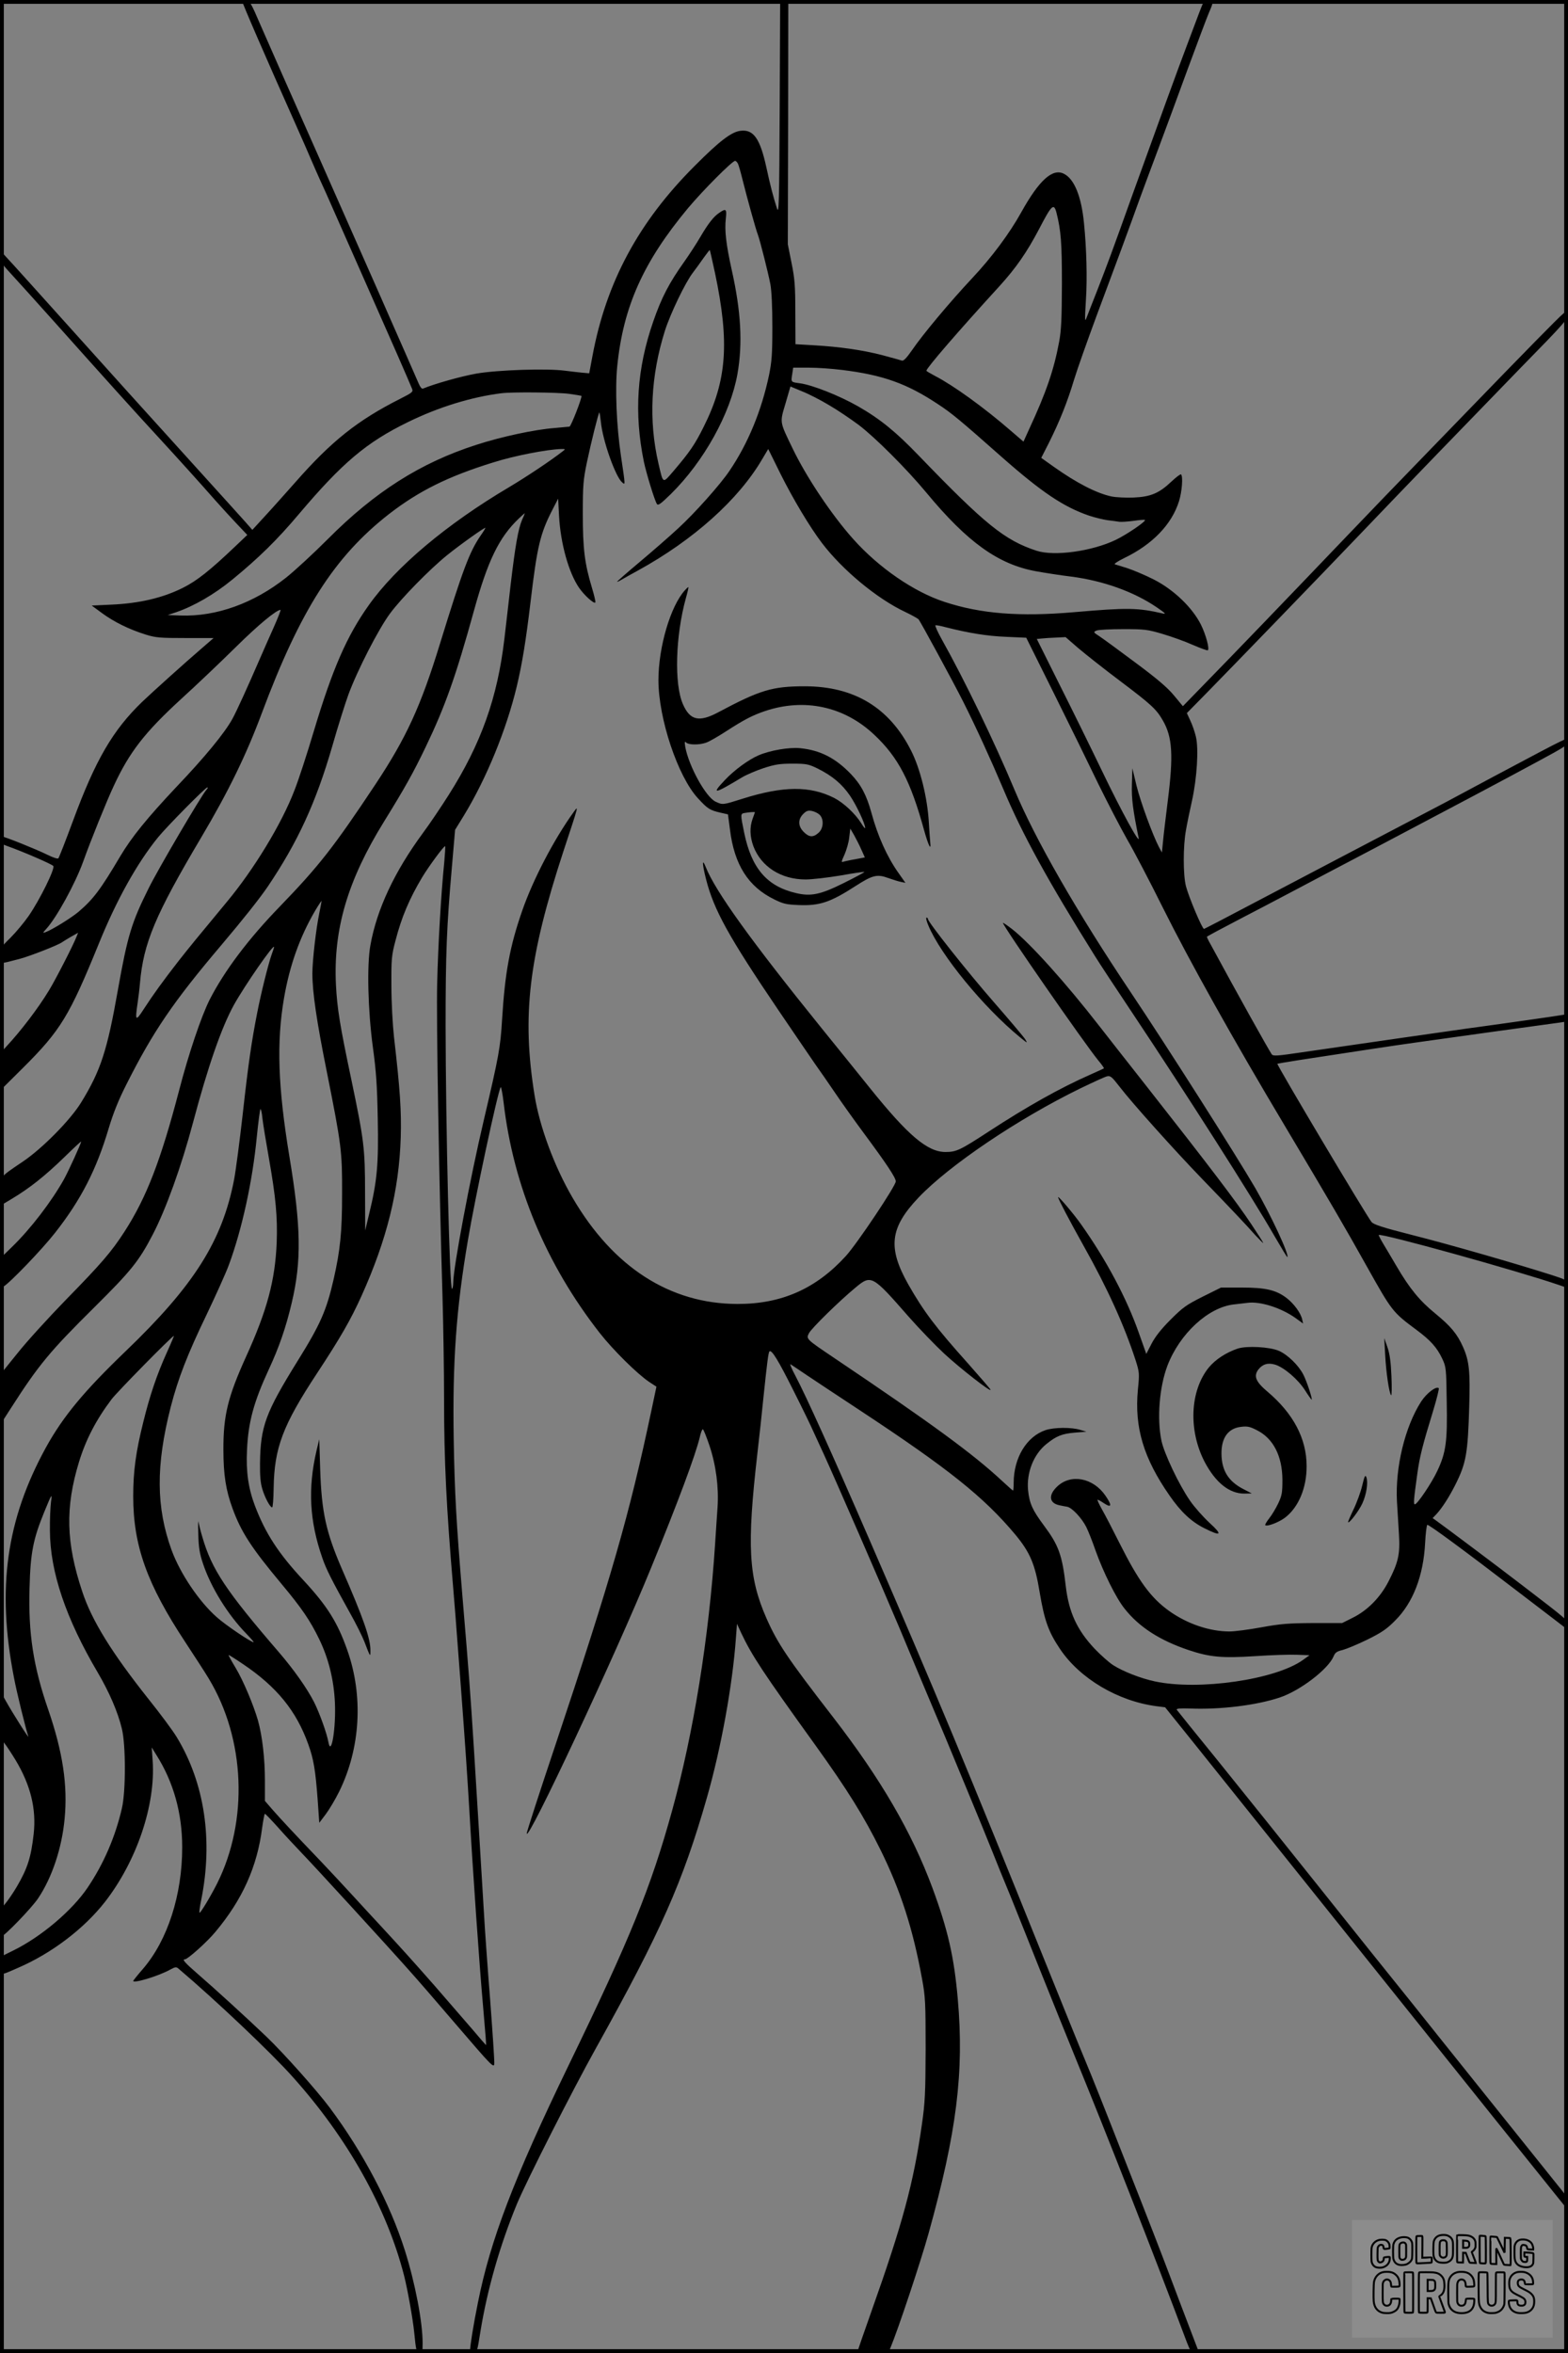 <?xml version="1.0" encoding="UTF-8"?>
<svg xmlns="http://www.w3.org/2000/svg" version="1.0" width="1024pt" height="1536pt" viewBox="0 0 1024 1536" preserveAspectRatio="xMidYMid meet">
  <rect x="0" y="0" width="1024" height="1536" fill="#808080" stroke="none"/>
  <g transform="translate(0.00 0.00) scale(1)">
    <g transform="translate(0,1536) scale(0.1,-0.1)" fill="#000000" stroke="none">
      <path d="M1580 15357 c0 -13 154 -368 350 -807 43 -96 89 -202 103 -235 14 -33 39 -89 55 -125 17 -36 64 -141 105 -235 41 -93 136 -307 210 -475 138 -311 272 -617 288 -658 8 -20 2 -25 -79 -66 -277 -140 -447 -275 -684 -545 -57 -64 -142 -160 -191 -213 l-89 -97 -51 58 c-29 32 -173 192 -322 356 -431 476 -472 521 -835 925 -190 211 -366 407 -392 434 l-47 51 -1 -37 c0 -32 9 -47 67 -110 38 -41 167 -184 287 -318 317 -355 545 -608 671 -744 127 -138 280 -307 380 -421 39 -44 102 -113 140 -153 l70 -74 -80 -76 c-165 -157 -250 -224 -340 -269 -132 -66 -285 -102 -468 -110 l-128 -6 68 -50 c78 -57 175 -105 283 -139 67 -21 94 -23 260 -23 l185 0 -75 -65 c-105 -90 -324 -287 -391 -351 -192 -185 -305 -379 -451 -774 -49 -132 -92 -243 -97 -248 -5 -5 -37 6 -71 23 -68 34 -282 120 -299 120 -6 0 -11 -10 -11 -23 0 -19 10 -27 53 -42 96 -34 286 -116 295 -128 13 -16 -87 -219 -160 -325 -29 -42 -83 -107 -120 -144 -66 -65 -68 -68 -68 -118 0 -58 -13 -56 130 -19 67 18 249 89 275 108 6 4 31 20 57 35 l48 27 -10 -25 c-18 -49 -138 -283 -180 -351 -70 -116 -183 -264 -278 -366 l-43 -47 3 -118 3 -119 146 145 c245 244 302 338 494 809 115 284 250 527 388 696 56 69 309 325 321 325 5 0 2 -8 -7 -17 -33 -38 -314 -515 -377 -643 -110 -221 -137 -307 -200 -662 -70 -396 -112 -526 -239 -733 -69 -114 -256 -304 -385 -390 -153 -103 -147 -96 -144 -197 l3 -87 75 45 c115 69 214 148 338 268 61 60 112 107 112 104 0 -12 -82 -191 -111 -244 -82 -147 -219 -326 -341 -444 l-78 -76 0 -97 c0 -97 0 -98 22 -86 39 21 253 243 338 352 169 215 270 412 350 682 30 99 63 183 117 289 173 343 305 537 618 906 148 175 250 304 304 383 196 291 314 547 421 916 37 130 85 281 105 336 58 158 197 429 272 530 74 100 258 288 373 381 84 68 250 186 250 178 0 -3 -14 -26 -31 -50 -73 -106 -117 -224 -265 -704 -126 -411 -221 -617 -422 -920 -273 -411 -369 -533 -622 -795 -209 -215 -364 -422 -461 -611 -55 -110 -137 -352 -199 -591 -120 -458 -213 -700 -357 -923 -86 -133 -152 -209 -378 -440 -115 -118 -261 -278 -322 -355 l-113 -140 0 -164 0 -164 74 115 c179 279 253 368 541 653 241 239 292 302 382 475 86 164 188 448 263 730 98 369 187 624 267 769 71 128 263 405 263 379 0 -3 -7 -25 -16 -49 -22 -62 -70 -255 -94 -379 -37 -187 -59 -339 -95 -664 -20 -176 -45 -367 -56 -425 -77 -401 -262 -693 -708 -1121 -272 -261 -408 -425 -520 -627 -260 -473 -323 -922 -210 -1503 18 -97 78 -339 94 -385 8 -22 -101 149 -149 235 l-31 55 -3 -148 -3 -148 29 -37 c16 -20 49 -71 74 -112 98 -163 136 -319 118 -481 -17 -153 -40 -225 -109 -343 -25 -43 -61 -95 -79 -116 -31 -37 -32 -42 -32 -124 0 -50 4 -86 10 -86 18 0 197 185 239 248 91 136 155 327 173 519 21 219 -12 436 -106 710 -98 282 -132 501 -123 798 6 230 24 319 96 495 51 124 52 124 44 65 -4 -33 -8 -116 -7 -185 1 -271 104 -575 313 -929 74 -126 131 -257 157 -366 26 -104 26 -411 0 -520 -43 -186 -119 -362 -223 -516 -100 -149 -302 -321 -485 -411 l-87 -43 -1 -58 c0 -67 -6 -67 115 -14 221 95 432 255 570 431 208 267 332 634 312 922 l-6 87 29 -47 c113 -178 170 -381 170 -605 0 -311 -95 -605 -255 -792 -36 -41 -64 -77 -65 -80 -1 -19 170 33 242 74 34 18 39 19 55 5 243 -206 605 -549 744 -705 360 -401 615 -857 728 -1298 23 -91 57 -281 66 -370 12 -121 15 -135 36 -135 17 0 19 8 19 65 0 138 -49 393 -116 605 -97 305 -271 637 -491 932 -82 110 -300 355 -414 464 -118 113 -347 322 -447 408 -85 74 -105 96 -84 96 18 0 145 114 198 178 177 211 274 427 306 680 7 50 15 92 18 92 3 0 41 -39 84 -87 43 -49 115 -126 160 -173 84 -87 545 -590 696 -760 47 -52 191 -218 320 -369 217 -253 235 -272 238 -244 2 16 -11 205 -27 419 -17 214 -35 466 -40 559 -16 270 -40 658 -66 1080 -24 374 -31 472 -75 995 -40 483 -51 674 -57 1030 -8 501 16 844 93 1295 46 275 197 979 214 998 3 4 12 -41 19 -100 63 -543 277 -1056 628 -1505 88 -112 247 -269 324 -320 l46 -30 -33 -156 c-144 -681 -259 -1082 -629 -2190 -102 -304 -185 -560 -185 -570 1 -70 580 1165 811 1731 175 427 291 738 319 855 6 28 15 52 20 52 4 0 24 -49 44 -109 42 -126 61 -271 52 -401 -3 -47 -11 -155 -16 -240 -40 -610 -141 -1234 -280 -1737 -139 -504 -274 -836 -678 -1668 -355 -733 -510 -1139 -591 -1547 -30 -148 -50 -275 -51 -310 0 -12 8 -18 23 -18 21 0 24 8 45 143 45 274 127 561 238 830 63 151 361 739 516 1017 425 763 566 1082 724 1633 93 324 168 736 190 1044 l7 93 28 -61 c70 -147 140 -254 483 -730 210 -292 318 -466 426 -684 131 -265 212 -515 272 -845 21 -114 23 -153 23 -455 -1 -290 -4 -350 -24 -490 -55 -388 -127 -652 -332 -1229 -49 -138 -89 -254 -89 -258 0 -4 45 -8 101 -8 l100 0 15 36 c49 117 197 561 248 744 184 661 233 1053 191 1530 -24 274 -64 451 -166 727 -135 363 -336 709 -648 1113 -299 386 -363 482 -436 647 -117 267 -128 472 -59 1073 14 118 31 280 39 360 25 240 33 301 40 308 14 14 58 -58 158 -258 57 -113 115 -232 129 -265 15 -33 46 -100 69 -150 82 -180 364 -827 492 -1130 71 -170 142 -339 157 -375 121 -286 178 -422 282 -675 66 -159 142 -344 168 -410 26 -66 80 -199 120 -295 39 -96 127 -317 196 -490 69 -173 171 -425 226 -560 194 -472 521 -1305 729 -1860 22 -57 28 -65 53 -68 24 -3 28 -1 21 15 -4 10 -52 137 -108 283 -55 146 -113 299 -129 340 -16 41 -42 109 -58 150 -16 41 -51 131 -78 200 -27 69 -81 206 -120 305 -115 294 -198 503 -247 620 -26 61 -147 360 -270 665 -490 1217 -716 1760 -1133 2720 -253 583 -417 945 -487 1078 -24 45 -39 80 -32 76 7 -4 57 -38 112 -75 55 -37 208 -138 340 -225 581 -383 810 -566 1016 -812 96 -116 129 -193 159 -378 31 -183 57 -256 133 -369 130 -193 378 -340 630 -373 l56 -7 181 -225 c99 -124 584 -729 1077 -1345 918 -1147 1096 -1368 1269 -1583 l99 -123 3 35 c3 30 -4 45 -40 90 -24 30 -158 197 -299 373 -140 175 -361 451 -491 613 -129 162 -264 331 -300 375 -36 44 -252 314 -480 600 -228 286 -532 665 -675 842 -144 177 -264 326 -268 332 -4 8 21 10 87 8 198 -8 433 21 586 72 134 45 316 185 351 268 10 25 21 33 59 42 26 7 99 37 162 68 93 46 127 69 181 124 117 116 185 292 196 507 3 62 10 115 14 118 8 5 244 -169 604 -445 83 -63 187 -143 233 -178 l82 -63 0 30 c0 33 5 29 -306 267 -152 117 -502 379 -554 416 l-24 17 26 27 c37 41 81 109 121 188 72 143 83 205 92 512 7 231 0 299 -40 389 -38 86 -80 136 -181 219 -102 83 -168 163 -254 310 -29 50 -68 115 -86 145 -18 30 -31 56 -30 58 15 14 908 -234 1179 -327 l58 -20 -3 27 c-3 24 -11 29 -108 60 -246 78 -663 198 -900 258 -201 51 -259 70 -273 87 -33 40 -621 1027 -615 1033 2 1 66 12 143 24 392 60 606 93 765 115 191 27 853 119 938 130 47 6 52 9 52 32 0 22 -3 24 -27 19 -29 -6 -430 -63 -638 -91 -115 -16 -672 -96 -1070 -154 -168 -25 -191 -26 -200 -13 -28 43 -219 385 -401 721 -14 24 -23 45 -22 46 5 5 93 52 233 125 77 40 219 114 315 165 96 51 348 184 560 295 537 283 812 429 1047 556 184 99 203 111 203 135 0 30 35 46 -485 -230 -126 -68 -266 -142 -310 -166 -102 -54 -444 -233 -690 -362 -104 -55 -346 -182 -537 -282 -191 -101 -351 -184 -355 -185 -11 -2 -99 206 -118 279 -19 74 -19 262 0 365 7 41 25 129 40 195 32 147 44 337 25 416 -7 30 -23 77 -36 104 l-23 50 123 125 c192 196 738 760 996 1030 320 335 696 723 1062 1100 291 297 308 317 308 352 0 36 0 36 -213 -180 -117 -119 -282 -289 -367 -377 -85 -88 -227 -234 -315 -325 -208 -214 -415 -429 -540 -560 -443 -463 -722 -753 -970 -1007 l-110 -113 -58 70 c-42 51 -110 109 -250 213 -106 79 -212 157 -235 172 -43 28 -43 29 -20 39 12 5 91 9 173 9 139 0 158 -2 256 -31 58 -17 148 -49 199 -72 51 -22 95 -38 98 -35 12 11 -13 102 -45 167 -56 112 -178 229 -308 295 -55 28 -131 60 -170 73 -38 12 -76 24 -84 26 -8 3 19 20 59 40 186 89 313 221 360 373 19 61 27 161 13 174 -3 4 -31 -17 -62 -46 -81 -77 -136 -100 -247 -105 -50 -2 -115 1 -145 7 -98 21 -228 88 -376 193 l-83 59 50 98 c71 142 121 268 164 411 21 69 88 258 148 420 119 318 213 572 284 770 25 69 79 213 119 320 40 107 126 339 190 515 65 176 128 344 141 374 31 70 31 81 -5 81 -26 0 -30 -5 -59 -82 -17 -46 -54 -144 -82 -218 -52 -136 -184 -499 -352 -965 -138 -386 -165 -458 -232 -630 -35 -88 -66 -169 -70 -179 -12 -34 -12 -13 -4 119 9 137 4 333 -13 500 -17 173 -63 286 -130 320 -74 39 -162 -40 -279 -250 -77 -139 -194 -296 -320 -430 -147 -157 -323 -367 -396 -474 -34 -49 -54 -69 -64 -65 -8 3 -67 19 -130 36 -133 34 -276 54 -445 64 l-120 7 -1 206 c0 177 -4 223 -25 326 l-24 120 2 798 1 798 -26 -3 -27 -3 -3 -700 c-3 -633 -5 -696 -18 -655 -24 74 -43 147 -69 267 -41 188 -84 250 -169 239 -59 -7 -137 -66 -301 -231 -365 -365 -576 -757 -666 -1240 l-21 -112 -46 4 c-26 3 -76 8 -112 13 -120 16 -442 5 -580 -19 -100 -18 -271 -66 -348 -98 -7 -3 -18 10 -28 34 -9 21 -50 115 -91 208 -41 94 -116 262 -165 375 -50 113 -229 518 -398 900 -170 382 -340 767 -378 855 -62 145 -71 160 -95 163 -15 2 -27 1 -27 -1z m3239 -1065 c5 -10 19 -59 31 -108 26 -105 86 -323 100 -358 14 -38 66 -244 81 -321 8 -45 13 -146 13 -280 0 -178 -4 -226 -22 -315 -49 -231 -136 -443 -257 -622 -60 -90 -230 -280 -335 -376 -58 -54 -172 -153 -253 -221 -81 -68 -147 -126 -147 -128 0 -3 15 4 33 15 17 10 63 36 102 57 364 200 659 464 814 730 l38 64 80 -162 c84 -168 192 -348 271 -452 134 -176 359 -363 544 -450 42 -20 81 -42 87 -48 15 -20 229 -413 293 -541 84 -167 178 -373 259 -564 126 -300 295 -606 599 -1092 29 -47 137 -211 240 -365 364 -546 787 -1209 935 -1467 44 -75 80 -136 82 -134 14 14 -107 273 -209 450 -121 208 -574 921 -812 1276 -356 531 -626 1002 -761 1325 -130 311 -328 720 -474 980 -28 50 -46 91 -42 93 5 2 36 -4 69 -13 146 -37 266 -57 390 -62 l134 -6 182 -366 c100 -201 230 -466 289 -589 60 -122 144 -284 187 -360 44 -75 149 -276 234 -447 174 -349 462 -865 803 -1435 298 -500 386 -651 528 -905 166 -296 169 -300 325 -416 92 -68 135 -116 169 -189 25 -53 26 -63 29 -281 5 -259 -5 -332 -62 -452 -36 -77 -130 -217 -146 -217 -10 0 -8 28 16 200 15 110 34 185 104 413 23 76 39 141 36 145 -16 16 -79 -32 -115 -87 -106 -165 -170 -430 -158 -653 4 -57 9 -153 13 -214 8 -130 -4 -183 -69 -309 -53 -103 -137 -188 -232 -235 l-70 -35 -190 0 c-162 -1 -212 -5 -338 -28 -82 -15 -175 -27 -207 -27 -130 0 -276 49 -395 134 -120 86 -200 196 -323 441 -44 88 -96 188 -116 223 -19 34 -32 62 -28 62 4 0 21 -9 37 -20 55 -37 60 -20 14 47 -80 116 -225 144 -314 60 -60 -56 -54 -109 13 -123 15 -3 38 -8 52 -10 32 -7 94 -73 124 -132 13 -26 40 -94 60 -152 51 -143 135 -313 191 -382 94 -119 229 -206 416 -269 140 -47 221 -54 437 -40 103 7 225 11 271 9 l83 -3 -43 -31 c-180 -129 -680 -201 -967 -140 -93 20 -208 65 -272 106 -27 17 -83 67 -123 109 -114 122 -167 237 -187 408 -23 202 -47 267 -142 394 -75 101 -95 144 -104 231 -11 114 36 234 119 301 65 53 103 68 186 75 l76 6 -40 12 c-57 18 -173 17 -228 -2 -123 -42 -207 -181 -207 -344 0 -28 -2 -50 -4 -50 -3 0 -35 29 -73 64 -187 174 -454 370 -1093 800 -187 126 -186 125 -167 163 17 33 199 211 303 297 104 87 110 83 348 -189 68 -77 172 -185 232 -241 105 -97 310 -257 303 -236 -2 6 -68 82 -145 169 -216 241 -291 341 -392 518 -136 241 -121 370 67 568 201 211 650 514 1056 712 83 40 161 76 175 79 22 5 32 -4 80 -66 81 -106 363 -420 540 -603 199 -206 284 -296 348 -368 29 -31 52 -54 52 -51 0 3 -35 58 -77 121 -96 145 -274 379 -697 917 -105 133 -239 304 -299 381 -216 278 -449 537 -566 629 -34 26 -61 45 -61 41 0 -20 532 -787 623 -898 22 -26 38 -49 36 -51 -2 -2 -42 -20 -89 -41 -199 -88 -411 -207 -664 -372 -184 -120 -210 -133 -281 -133 -118 0 -244 107 -492 415 -71 88 -214 266 -319 395 -459 568 -693 893 -755 1050 -25 62 -24 23 2 -80 51 -200 147 -374 473 -855 104 -154 213 -312 240 -352 28 -39 87 -124 131 -189 44 -65 127 -181 184 -258 152 -205 211 -294 211 -318 0 -29 -253 -407 -326 -487 -195 -214 -421 -314 -709 -313 -440 1 -811 240 -1075 692 -120 205 -216 465 -249 670 -84 520 -39 899 189 1595 101 305 99 299 67 255 -128 -177 -265 -439 -336 -643 -82 -235 -113 -405 -132 -710 -11 -185 -21 -239 -119 -657 -90 -381 -200 -967 -200 -1062 0 -20 -4 -39 -8 -42 -16 -9 -41 1069 -42 1719 0 470 7 648 41 1034 l21 244 56 91 c148 242 279 562 347 846 35 147 60 300 90 553 43 362 63 445 144 602 l36 70 6 -115 c10 -179 63 -368 130 -466 34 -50 102 -111 107 -96 2 6 -8 48 -22 94 -48 159 -60 256 -60 483 0 190 3 222 27 338 27 128 74 318 81 324 2 2 6 -26 10 -61 12 -124 96 -359 139 -395 21 -17 22 -28 -8 174 -29 193 -39 438 -24 585 39 388 170 680 461 1030 98 117 290 310 309 310 4 0 13 -8 18 -18z m2080 -319 c30 -118 36 -199 36 -468 -1 -222 -4 -300 -18 -375 -34 -184 -85 -332 -195 -569 l-38 -84 -85 73 c-173 150 -373 294 -491 355 -32 17 -58 32 -58 35 1 18 201 250 478 553 108 119 178 220 258 372 82 158 96 171 113 108z m-1399 -1028 c267 -33 423 -89 625 -223 90 -59 141 -101 419 -347 260 -229 402 -324 568 -381 39 -13 94 -26 122 -30 28 -3 62 -8 75 -10 14 -2 56 1 94 6 39 6 72 8 74 6 9 -9 -118 -95 -190 -130 -156 -75 -403 -109 -518 -71 -208 68 -337 173 -769 621 -149 155 -252 239 -397 322 -123 70 -298 139 -379 150 -60 8 -59 6 -50 62 l6 40 103 0 c56 0 154 -7 217 -15z m-87 -229 c54 -31 141 -90 195 -130 108 -82 314 -288 441 -441 269 -325 470 -469 716 -514 61 -11 164 -27 231 -35 208 -27 408 -98 559 -201 53 -36 63 -46 40 -40 -165 38 -232 39 -578 9 -358 -31 -612 -11 -849 67 -199 65 -428 222 -595 409 -140 156 -307 405 -398 595 -85 176 -83 164 -45 292 l32 110 77 -32 c43 -17 121 -57 174 -89z m-1696 73 c43 -6 79 -12 80 -13 7 -7 -68 -200 -78 -201 -8 -1 -51 -5 -97 -9 -131 -10 -349 -57 -512 -110 -364 -117 -663 -307 -970 -616 -91 -91 -213 -204 -272 -251 -211 -167 -455 -255 -688 -247 l-85 3 54 18 c117 40 251 117 370 215 172 141 292 259 432 425 285 337 443 470 714 602 200 98 416 164 610 188 70 9 370 6 442 -4z m-42 -375 c-77 -60 -231 -163 -350 -234 -409 -242 -739 -520 -917 -771 -143 -201 -236 -414 -358 -820 -45 -151 -102 -326 -127 -388 -83 -218 -266 -518 -442 -729 -196 -236 -243 -294 -314 -384 -102 -131 -167 -221 -226 -312 -56 -87 -60 -83 -42 39 5 33 12 90 15 127 23 262 99 444 401 953 178 300 294 539 395 810 252 674 474 1021 830 1299 195 151 386 246 680 337 138 44 351 85 445 88 29 0 29 0 10 -15z m-265 -446 c-26 -61 -45 -170 -75 -423 -14 -121 -32 -281 -41 -355 -45 -384 -152 -685 -363 -1018 -50 -79 -126 -192 -170 -251 -184 -250 -300 -496 -342 -731 -24 -129 -16 -430 16 -665 22 -161 28 -252 32 -468 6 -295 -4 -407 -56 -620 l-26 -109 -1 248 c0 287 -7 342 -89 734 -75 355 -93 465 -101 620 -18 362 75 681 314 1067 136 220 192 320 272 487 126 262 197 461 315 889 91 329 164 479 293 602 20 19 38 35 39 35 1 0 -6 -19 -17 -42z m-1621 -700 c-28 -62 -70 -158 -94 -213 -74 -171 -153 -345 -178 -389 -51 -92 -179 -248 -365 -443 -192 -204 -292 -327 -367 -453 -129 -218 -176 -280 -272 -362 -49 -41 -175 -119 -218 -134 -17 -6 -16 -3 7 22 68 75 188 293 241 439 48 135 156 402 200 495 102 220 202 349 441 568 100 91 260 243 356 338 148 146 263 241 292 243 4 1 -16 -50 -43 -111z m5253 -139 c46 -39 171 -138 279 -219 199 -150 231 -180 273 -253 63 -109 70 -228 32 -527 -13 -107 -28 -226 -31 -265 l-7 -70 -19 35 c-41 78 -121 296 -147 402 l-27 113 -3 -104 c-3 -96 7 -169 44 -351 11 -51 -111 171 -237 433 -72 150 -198 406 -280 569 l-148 297 32 3 c18 2 60 5 94 6 l62 3 83 -72z m-4141 -1400 c-21 -208 -40 -540 -46 -789 -6 -236 12 -1288 35 -2050 5 -179 10 -478 10 -665 0 -398 15 -706 60 -1235 11 -132 11 -128 50 -645 28 -372 42 -580 55 -800 21 -372 66 -1021 90 -1285 17 -194 21 -250 19 -250 -1 0 -40 44 -85 98 -46 53 -160 185 -253 292 -155 176 -213 240 -370 410 -28 30 -103 111 -166 180 -63 69 -158 170 -210 225 -169 176 -255 269 -308 329 l-52 60 0 135 c0 140 -17 288 -45 389 -29 101 -96 261 -146 344 -27 45 -48 83 -46 84 1 2 44 -25 94 -59 220 -148 348 -305 426 -523 35 -96 47 -170 61 -356 l11 -157 43 57 c23 31 63 98 87 147 139 282 159 624 53 923 -64 182 -131 289 -288 458 -161 173 -246 303 -315 484 -43 113 -59 223 -52 364 8 182 44 314 142 526 68 146 113 277 150 435 65 274 61 498 -15 955 -75 454 -85 747 -35 1036 37 214 104 400 203 569 23 39 42 67 42 63 0 -4 -7 -40 -15 -80 -21 -100 -45 -308 -45 -393 0 -123 28 -312 94 -640 96 -481 101 -520 100 -800 0 -249 -12 -365 -55 -555 -47 -205 -86 -294 -236 -535 -209 -337 -242 -426 -245 -667 -1 -80 3 -129 15 -168 17 -57 51 -120 64 -120 5 0 9 56 10 125 4 263 59 410 283 750 154 234 220 349 291 506 165 366 245 687 256 1034 5 171 -4 310 -44 655 -9 82 -17 227 -17 335 -1 176 1 198 27 296 39 151 90 272 175 414 43 71 143 207 149 201 2 -2 -1 -50 -6 -107z m-1187 -1671 c4 -35 23 -151 42 -258 45 -255 57 -385 51 -551 -10 -247 -63 -444 -200 -745 -119 -263 -149 -384 -148 -609 0 -161 16 -264 60 -383 56 -153 122 -255 319 -491 132 -158 188 -240 247 -362 61 -126 95 -264 102 -411 8 -162 -23 -359 -42 -262 -10 58 -58 191 -93 261 -46 91 -133 214 -231 328 -345 400 -438 540 -499 750 -12 39 -23 84 -26 100 -2 17 -3 -19 -1 -80 2 -86 9 -128 30 -190 51 -155 162 -335 285 -461 29 -30 50 -54 46 -54 -17 0 -183 112 -240 163 -116 102 -239 285 -295 437 -102 280 -104 553 -6 936 48 186 110 345 235 604 59 124 125 269 145 324 85 230 154 544 182 834 10 100 21 182 24 182 4 0 10 -28 13 -62z m-624 -1526 c-66 -146 -112 -283 -154 -454 -49 -195 -66 -323 -66 -485 0 -323 90 -574 341 -954 63 -96 132 -202 152 -236 239 -395 260 -928 55 -1338 -44 -87 -110 -196 -115 -191 -3 3 2 40 11 83 78 388 23 762 -159 1062 -25 42 -109 155 -186 251 -239 301 -370 512 -432 701 -106 318 -112 548 -21 846 44 144 111 274 212 408 34 46 397 415 408 415 1 0 -19 -49 -46 -108z"></path>
      <path d="M4699 13972 c-38 -25 -72 -68 -125 -158 -25 -43 -72 -115 -103 -159 -100 -140 -151 -237 -205 -394 -107 -308 -126 -598 -61 -916 17 -79 70 -252 85 -275 8 -12 24 0 91 65 216 213 389 525 435 784 35 199 23 409 -37 677 -37 167 -48 260 -39 337 7 63 1 68 -41 39z m-29 -397 c95 -452 77 -700 -75 -1002 -57 -115 -92 -165 -195 -286 -74 -86 -68 -89 -100 48 -65 280 -50 572 42 865 36 113 134 317 183 380 19 25 51 69 71 98 21 29 38 51 39 50 2 -2 17 -70 35 -153z"></path>
      <path d="M4473 11507 c-94 -103 -173 -371 -173 -587 0 -251 127 -630 258 -771 63 -69 78 -78 147 -94 l49 -11 13 -98 c28 -230 119 -374 289 -457 58 -29 80 -34 159 -37 137 -6 208 18 372 124 110 71 141 79 212 53 31 -11 69 -23 85 -26 l29 -6 -45 64 c-74 104 -136 241 -177 393 -32 116 -68 184 -134 253 -100 104 -200 156 -332 169 -71 7 -196 -14 -272 -47 -65 -28 -158 -96 -220 -162 -90 -95 -70 -92 112 18 30 18 94 45 142 61 74 24 105 29 188 29 92 0 105 -3 165 -32 96 -48 158 -100 211 -177 42 -62 100 -185 99 -211 0 -6 -12 8 -25 30 -39 63 -115 134 -177 166 -158 80 -333 79 -599 -5 -130 -41 -129 -41 -176 -19 -64 30 -175 232 -198 358 -5 32 -4 38 6 28 16 -16 85 -17 130 -1 19 6 78 40 132 75 116 75 170 103 252 131 258 87 518 31 714 -154 157 -147 238 -303 326 -624 28 -99 47 -139 40 -79 -2 19 -6 77 -9 129 -9 160 -56 353 -117 472 -142 280 -372 418 -693 418 -213 0 -292 -24 -566 -170 -124 -66 -184 -53 -230 53 -58 131 -49 445 19 692 11 38 18 71 17 72 -1 2 -12 -7 -23 -20z m880 -1466 c29 -29 25 -90 -8 -118 -35 -31 -61 -29 -96 6 -38 38 -39 82 -3 118 20 20 31 24 57 19 18 -4 40 -15 50 -25z m-423 17 c0 -2 -7 -21 -15 -43 -20 -56 -18 -115 5 -179 51 -134 181 -217 341 -217 42 0 145 12 229 26 83 15 153 25 155 23 2 -2 -58 -34 -134 -72 -153 -76 -215 -89 -312 -66 -190 44 -291 161 -339 394 -25 122 -25 124 3 129 27 5 67 8 67 5z m695 -244 l23 -51 -63 -12 c-36 -6 -71 -14 -80 -17 -12 -5 -9 6 10 47 13 30 28 80 31 112 l7 58 25 -43 c13 -24 35 -66 47 -94z"></path>
      <path d="M6063 9318 c80 -192 360 -534 597 -728 50 -41 53 -43 35 -14 -11 17 -104 127 -207 245 -172 197 -428 520 -428 540 0 5 -4 9 -9 9 -6 0 0 -24 12 -52z"></path>
      <path d="M6910 7545 c0 -11 75 -154 168 -320 154 -274 265 -519 338 -744 25 -79 26 -85 15 -194 -23 -245 37 -446 207 -690 74 -107 142 -170 225 -212 113 -57 124 -46 36 34 -41 38 -99 103 -127 144 -73 105 -169 308 -187 392 -30 144 -14 350 39 490 80 209 267 382 435 400 31 4 70 8 86 10 84 12 222 -32 317 -100 l48 -35 -6 27 c-9 42 -54 103 -102 140 -69 52 -136 68 -292 68 l-136 0 -119 -59 c-107 -54 -129 -69 -210 -150 -63 -63 -101 -112 -125 -158 l-34 -66 -48 135 c-79 226 -212 476 -376 708 -49 70 -152 191 -152 180z"></path>
      <path d="M9046 6516 c6 -115 26 -252 39 -264 4 -4 5 52 2 123 -4 94 -11 147 -26 190 l-21 60 6 -109z"></path>
      <path d="M8084 6557 c-77 -26 -146 -71 -190 -124 -123 -152 -134 -410 -27 -616 72 -136 161 -207 259 -207 l49 1 -56 29 c-97 50 -141 121 -142 230 -1 105 44 167 129 176 41 5 58 1 104 -23 106 -54 164 -168 165 -323 0 -83 -3 -102 -27 -153 -15 -32 -42 -77 -59 -98 -17 -22 -29 -42 -26 -45 11 -11 88 18 129 49 88 67 142 195 141 337 0 178 -86 342 -255 485 -77 65 -92 101 -61 144 28 36 63 47 110 33 59 -18 150 -96 196 -168 22 -35 42 -62 43 -61 6 6 -33 123 -55 165 -31 60 -102 129 -159 154 -60 26 -208 34 -268 15z"></path>
      <path d="M8896 5662 c-10 -42 -36 -113 -57 -156 -21 -44 -37 -81 -35 -83 8 -8 71 75 93 123 27 59 39 138 26 171 -7 18 -12 8 -27 -55z"></path>
      <path d="M2067 5890 c-57 -245 -46 -458 37 -697 25 -75 63 -149 182 -363 39 -69 80 -152 93 -185 40 -104 40 -104 40 -61 2 76 -45 211 -187 536 -103 239 -132 369 -141 650 l-6 195 -18 -75z"></path>
    </g>
  </g>
  <rect x="0.0" y="0.0" width="1024.0" height="1536.0" fill="none" stroke="black" stroke-width="5"></rect>
  <g transform="translate(882.93 1449.20) scale(0.128)" opacity="1.0">
    <rect x="0" y="0" width="1024.0" height="600.0" fill="white" fill-opacity="0.1"></rect>
    <g transform="translate(0,650) scale(0.1,-0.1)" stroke="none">
      <path fill="none" stroke="#000000" stroke-width="100" d="M4491 5720 c-164 -43 -269 -147 -319 -315 -19 -65 -29 -577 -13 -693 25 -190 116 -310 276 -367 63 -23 284 -32 370 -16 122 22 249 110 294 205 51 104 56 150 56 496 0 341 -4 385 -48 478 -46 100 -156 184 -282 217 -83 21 -241 19 -334 -5z m270 -273 c19 -12 43 -40 54 -62 18 -37 20 -64 23 -320 5 -339 -1 -384 -56 -436 -87 -82 -235 -56 -289 51 -22 43 -23 53 -23 335 0 314 7 370 52 412 34 32 66 42 139 42 53 1 73 -4 100 -22z"></path>
      <path fill="none" stroke="#000000" stroke-width="100" d="M5367 5723 c-4 -3 -7 -311 -7 -683 0 -618 1 -679 17 -691 12 -10 51 -14 152 -14 l136 0 3 248 2 248 67 -3 67 -3 34 -85 c18 -47 58 -152 89 -235 30 -82 63 -158 73 -168 14 -15 40 -19 165 -24 l148 -6 -5 34 c-4 19 -49 143 -102 276 -53 133 -96 246 -96 251 0 6 15 19 33 31 53 33 104 92 134 156 27 57 28 67 27 195 0 115 -4 144 -23 193 -31 80 -76 135 -148 183 -83 56 -166 82 -303 94 -129 11 -453 14 -463 3z m541 -300 c55 -27 77 -73 77 -163 0 -61 -4 -82 -23 -111 -34 -55 -73 -69 -191 -69 l-101 0 0 187 0 186 101 -6 c66 -4 114 -12 137 -24z"></path>
      <path fill="none" stroke="#000000" stroke-width="100" d="M6514 5685 c-4 -9 -5 -320 -2 -690 3 -511 7 -678 16 -687 19 -19 273 -30 291 -13 11 11 13 126 12 675 -1 364 -6 672 -11 685 -11 28 -27 31 -187 40 -99 6 -114 5 -119 -10z"></path>
      <path fill="none" stroke="#000000" stroke-width="100" d="M3355 5683 c-27 -3 -55 -9 -62 -15 -10 -8 -13 -150 -13 -683 0 -592 2 -674 15 -685 12 -10 52 -11 173 -6 362 15 578 29 590 38 8 7 12 46 12 129 0 108 -2 119 -20 129 -11 6 -24 9 -28 7 -4 -3 -103 -8 -221 -12 l-214 -7 5 545 c4 384 2 549 -5 556 -11 11 -120 12 -232 4z"></path>
      <path fill="none" stroke="#000000" stroke-width="100" d="M7067 5654 c-4 -4 -7 -310 -7 -680 0 -625 1 -673 18 -692 15 -18 31 -21 152 -24 l134 -3 -3 400 c-2 277 1 397 8 390 11 -11 153 -311 251 -530 96 -215 128 -281 142 -292 7 -6 82 -14 165 -17 l153 -7 11 28 c14 34 3 1333 -11 1347 -5 5 -70 11 -144 14 l-136 5 -1 -54 c-1 -30 -5 -200 -8 -379 l-6 -325 -73 150 c-40 83 -123 256 -184 385 -61 129 -117 242 -125 252 -11 12 -40 18 -121 22 -59 4 -130 9 -157 12 -28 3 -54 2 -58 -2z"></path>
      <path fill="none" stroke="#000000" stroke-width="100" d="M2507 5614 c-220 -49 -342 -159 -394 -357 -24 -91 -24 -641 0 -740 57 -233 232 -339 510 -310 56 6 127 21 158 33 76 29 187 114 226 174 64 95 67 114 71 505 2 232 -1 371 -8 404 -27 126 -116 235 -228 278 -74 29 -236 35 -335 13z m191 -281 c15 -11 36 -35 47 -54 19 -32 20 -52 20 -349 0 -309 0 -316 -23 -362 -31 -62 -75 -89 -155 -95 -53 -4 -67 -2 -97 19 -19 13 -44 41 -55 63 -19 37 -20 60 -20 350 0 337 2 351 60 405 54 51 169 63 223 23z"></path>
      <path fill="none" stroke="#000000" stroke-width="100" d="M8568 5491 c-133 -43 -219 -134 -262 -280 -13 -45 -16 -107 -16 -343 0 -320 9 -395 60 -506 73 -156 258 -255 506 -269 191 -11 324 47 376 165 19 42 22 70 26 288 4 209 3 242 -11 256 -19 18 -186 38 -347 41 l-105 2 -3 -95 c-1 -52 2 -102 7 -109 6 -10 33 -16 75 -19 l66 -4 0 -105 c0 -98 -1 -105 -26 -130 -23 -23 -31 -25 -99 -21 -64 3 -79 7 -112 34 -21 16 -49 52 -63 80 -25 49 -25 51 -25 324 0 303 6 348 56 402 28 29 32 30 99 26 105 -6 152 -50 167 -158 8 -53 9 -54 48 -62 22 -5 90 -10 150 -11 l110 -2 3 43 c4 52 -30 180 -66 245 -53 99 -179 183 -317 212 -96 20 -226 18 -297 -4z"></path>
      <path fill="none" stroke="#000000" stroke-width="100" d="M1390 5484 c-203 -45 -359 -207 -390 -404 -13 -83 -13 -616 0 -694 20 -123 100 -235 203 -281 98 -45 271 -51 387 -13 211 67 340 238 340 451 0 54 -3 69 -17 74 -24 9 -264 -15 -280 -28 -7 -7 -13 -31 -13 -60 0 -56 -13 -95 -43 -128 -31 -34 -95 -61 -144 -61 -35 0 -48 6 -77 35 -52 52 -58 99 -54 423 3 257 5 280 24 323 42 89 120 132 202 109 53 -14 72 -42 81 -120 11 -90 15 -92 150 -79 62 6 125 15 138 20 25 9 25 10 21 107 -3 82 -9 106 -33 155 -33 68 -97 130 -163 160 -60 27 -235 33 -332 11z"></path>
      <path fill="none" stroke="#000000" stroke-width="100" d="M1600 3845 c-239 -44 -424 -235 -476 -495 -22 -109 -33 -831 -15 -1000 31 -300 174 -492 425 -572 45 -15 100 -21 211 -25 181 -6 263 8 380 66 147 73 214 152 266 311 26 78 32 117 37 219 4 98 2 125 -9 132 -22 14 -393 11 -407 -3 -7 -7 -12 -39 -12 -73 0 -169 -84 -275 -217 -275 -68 0 -110 18 -150 64 -65 73 -68 99 -68 606 0 446 1 456 22 515 78 208 337 201 392 -11 6 -23 13 -75 16 -115 3 -41 10 -78 15 -83 10 -10 289 -10 357 0 63 9 67 18 60 147 -12 210 -62 331 -181 445 -86 82 -165 123 -280 146 -94 19 -261 20 -366 1z"></path>
      <path fill="none" stroke="#000000" stroke-width="100" d="M5376 3840 c-151 -39 -268 -118 -350 -237 -106 -157 -118 -245 -114 -863 4 -463 5 -477 27 -550 33 -106 72 -178 131 -243 123 -135 290 -197 526 -197 326 0 528 127 610 384 34 106 48 339 20 349 -29 12 -386 9 -400 -2 -7 -6 -16 -44 -20 -85 -17 -192 -81 -266 -226 -266 -93 1 -163 55 -197 152 -16 48 -18 92 -18 503 0 437 1 452 22 520 26 81 57 119 121 147 78 35 188 8 237 -56 30 -40 55 -133 55 -206 0 -92 6 -95 157 -92 70 1 161 5 201 8 87 8 88 9 78 158 -12 189 -62 314 -170 422 -76 76 -130 109 -241 144 -102 33 -337 38 -449 10z"></path>
      <path fill="none" stroke="#000000" stroke-width="100" d="M8441 3845 c-204 -45 -357 -196 -406 -402 -24 -99 -17 -331 13 -416 47 -137 141 -225 342 -323 334 -162 396 -203 438 -284 19 -37 23 -57 20 -116 -3 -59 -8 -77 -30 -107 -39 -50 -98 -70 -190 -65 -137 7 -187 57 -188 185 0 95 4 94 -223 86 -106 -3 -198 -10 -204 -16 -17 -13 -17 -107 1 -200 44 -226 196 -375 436 -423 103 -20 339 -15 435 10 199 53 340 189 391 377 21 78 28 222 15 311 -16 115 -56 191 -145 276 -85 81 -145 117 -386 235 -250 122 -298 173 -301 319 -3 109 52 167 164 175 115 8 183 -49 194 -164 3 -32 10 -64 16 -70 10 -14 340 -17 387 -4 24 7 25 9 22 92 -5 150 -54 269 -153 369 -69 70 -189 133 -297 155 -90 18 -265 18 -351 0z"></path>
      <path fill="none" stroke="#000000" stroke-width="100" d="M2710 3833 c-14 -2 -29 -9 -35 -14 -7 -7 -9 -354 -7 -1017 3 -910 5 -1008 20 -1019 20 -16 384 -18 413 -3 19 10 19 32 19 1019 0 923 -1 1010 -16 1022 -13 10 -61 14 -193 16 -97 1 -187 -1 -201 -4z"></path>
      <path fill="none" stroke="#000000" stroke-width="100" d="M3455 3833 c-47 -12 -45 32 -45 -1034 0 -987 0 -1009 19 -1019 12 -6 98 -10 210 -10 159 0 192 3 205 16 14 13 16 61 16 370 l0 355 81 -3 82 -3 88 -245 c49 -135 105 -292 124 -350 20 -58 45 -113 57 -122 18 -16 45 -18 229 -18 184 0 210 2 216 16 7 19 16 -7 -153 448 -74 197 -134 362 -134 366 0 4 23 22 50 40 162 104 228 273 217 560 -8 225 -46 336 -153 450 -104 110 -219 160 -413 179 -101 11 -657 13 -696 4z m721 -409 c64 -48 69 -61 72 -231 4 -176 -7 -223 -59 -267 -43 -36 -89 -46 -216 -46 l-113 0 0 286 0 286 144 -4 c127 -3 148 -5 172 -24z"></path>
      <path fill="none" stroke="#000000" stroke-width="100" d="M6510 3834 c-51 -11 -50 7 -50 -683 1 -672 7 -842 35 -951 45 -175 148 -311 289 -380 117 -58 200 -73 376 -68 124 4 156 9 225 32 108 37 176 79 246 153 61 66 117 169 140 258 9 37 13 248 16 831 4 727 3 782 -13 795 -13 11 -57 14 -204 14 -171 0 -190 -2 -209 -19 -21 -19 -21 -19 -21 -746 0 -782 0 -782 -52 -861 -64 -95 -228 -106 -302 -19 -61 73 -60 64 -66 877 -4 562 -8 745 -17 754 -13 13 -341 23 -393 13z"></path>
    </g>
  </g>
</svg>
